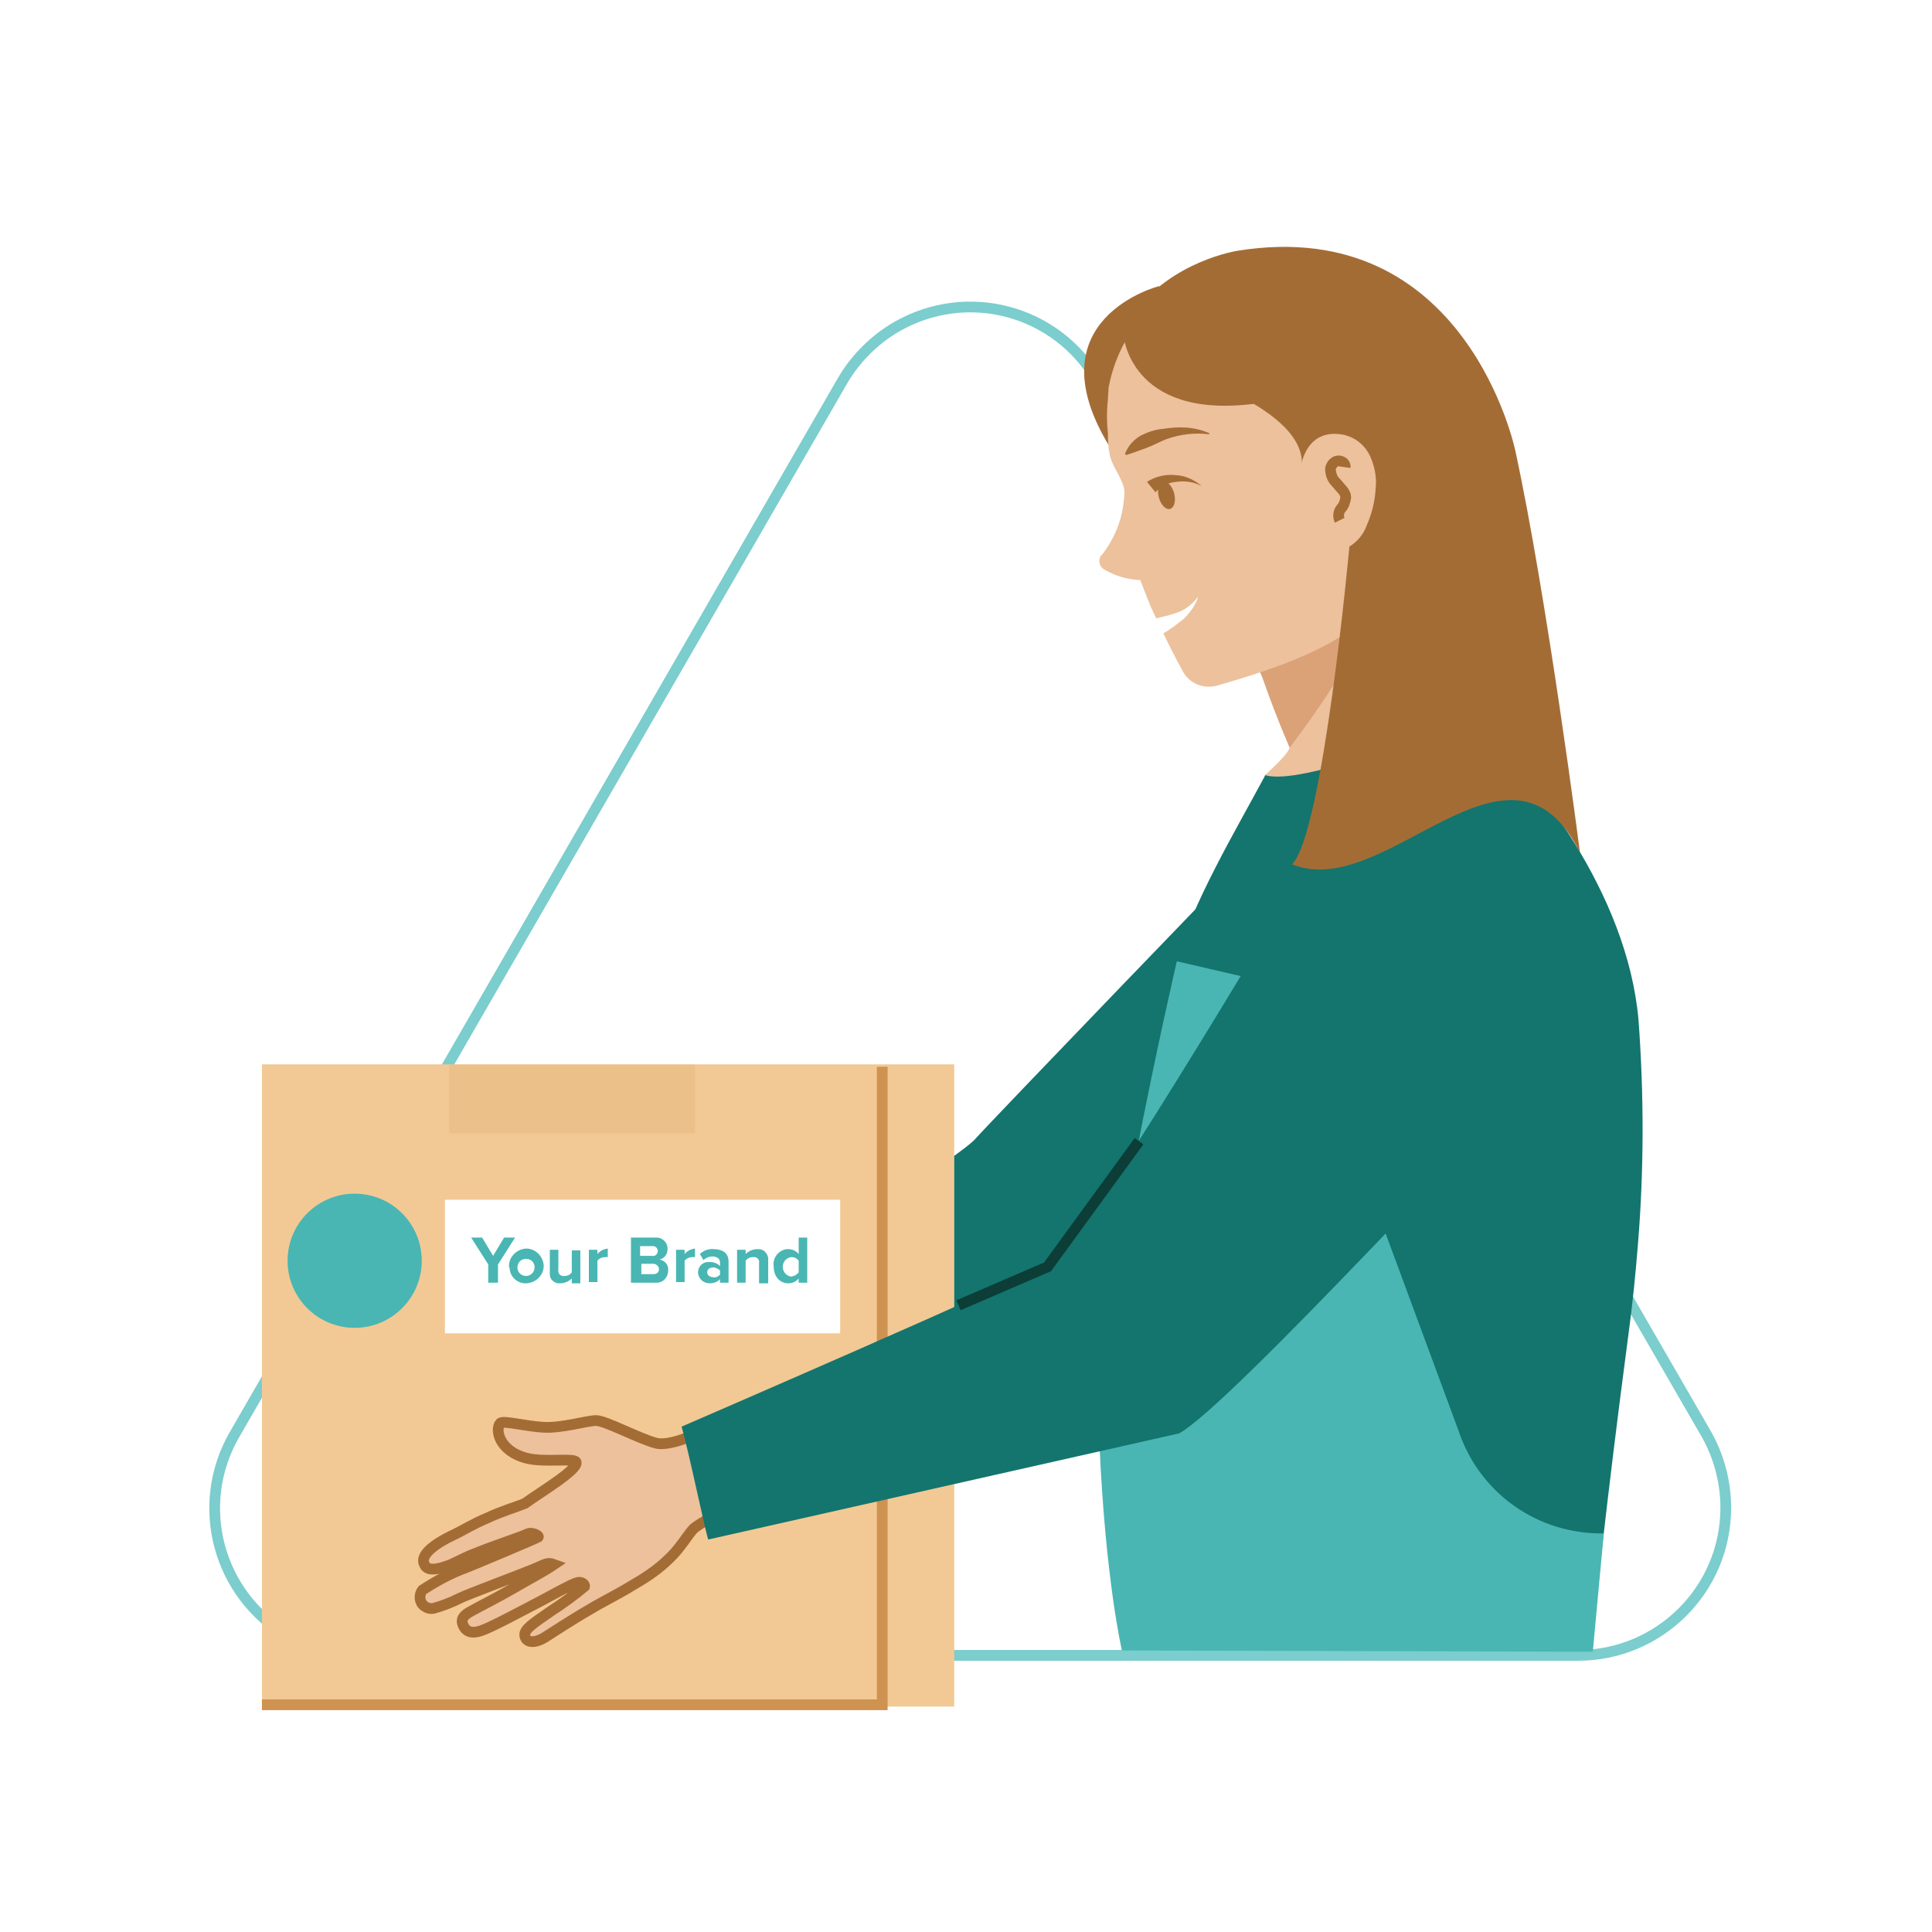 <svg width="180" height="180" viewBox="0 0 180 180" fill="none" xmlns="http://www.w3.org/2000/svg">
<rect width="180" height="180" fill="white"/>
<path d="M78.503 35.462L21.848 133.656C18.041 140.248 20.314 148.601 26.849 152.408C28.951 153.602 31.281 154.227 33.725 154.227H147.034C154.592 154.227 160.786 148.09 160.786 140.475C160.786 138.088 160.161 135.702 158.967 133.599L102.256 35.462C98.448 28.87 90.095 26.654 83.504 30.461C81.458 31.655 79.696 33.416 78.503 35.462Z" fill="white" stroke="#7CCDCD" stroke-miterlimit="10"/>
<path d="M107.995 26.654C107.995 26.654 96.119 29.666 103.335 41.542L109.813 34.325L107.995 26.654Z" fill="#A46C35"/>
<path d="M88.902 99.163H24.405V159H88.902V99.163Z" fill="#F2C994"/>
<path d="M24.405 158.83H81.515H82.197V99.39" stroke="#CE9251" stroke-miterlimit="10"/>
<g opacity="0.4">
<path opacity="0.4" d="M41.851 99.163V105.584H64.751V99.163" fill="#CE9251"/>
</g>
<path d="M78.276 111.778H41.453V124.223H78.276V111.778Z" fill="white"/>
<path d="M45.487 119.507V117.802L43.896 115.301H44.919L45.942 117.006L46.965 115.301H47.988L46.397 117.802V119.507H45.487Z" fill="#49B6B3"/>
<path d="M47.419 117.972C47.419 117.063 48.158 116.381 49.011 116.324C49.92 116.324 50.602 117.063 50.658 117.915C50.658 118.825 49.92 119.506 49.067 119.563C48.215 119.62 47.476 118.938 47.476 118.086C47.419 118.086 47.419 118.029 47.419 117.972ZM49.806 117.972C49.749 117.518 49.352 117.233 48.897 117.29C48.442 117.347 48.158 117.745 48.215 118.199C48.272 118.597 48.613 118.881 49.011 118.881C49.465 118.881 49.806 118.484 49.806 118.086C49.806 118.029 49.806 118.029 49.806 117.972Z" fill="#49B6B3"/>
<path d="M53.273 119.506V119.109C52.988 119.393 52.591 119.563 52.193 119.563C51.738 119.62 51.284 119.279 51.227 118.825C51.227 118.768 51.227 118.711 51.227 118.597V116.438H52.022V118.313C51.965 118.597 52.136 118.825 52.42 118.881C52.477 118.881 52.534 118.881 52.591 118.881C52.875 118.881 53.102 118.768 53.273 118.54V116.495H54.068V119.563H53.273V119.506Z" fill="#49B6B3"/>
<path d="M54.864 119.506V116.438H55.659V116.836C55.886 116.552 56.227 116.381 56.625 116.324V117.12C56.568 117.12 56.455 117.12 56.398 117.12C56.114 117.12 55.83 117.233 55.659 117.461V119.45H54.864V119.506Z" fill="#49B6B3"/>
<path d="M58.785 119.506V115.301H61.001C61.626 115.245 62.137 115.642 62.194 116.267C62.194 116.324 62.194 116.324 62.194 116.381C62.194 116.836 61.91 117.233 61.455 117.347C61.967 117.461 62.308 117.859 62.251 118.37C62.251 118.995 61.796 119.506 61.171 119.506C61.114 119.506 61.057 119.506 61.001 119.506H58.785ZM61.285 116.552C61.285 116.324 61.114 116.097 60.83 116.097H60.773H59.637V117.006H60.773C61.001 117.063 61.228 116.893 61.285 116.608C61.285 116.552 61.285 116.552 61.285 116.552ZM61.398 118.256C61.398 117.972 61.171 117.802 60.944 117.745H60.887H59.751V118.711H60.887C61.171 118.711 61.398 118.54 61.398 118.256Z" fill="#49B6B3"/>
<path d="M62.989 119.506V116.438H63.785V116.836C64.012 116.552 64.353 116.381 64.751 116.324V117.12C64.694 117.12 64.581 117.12 64.524 117.12C64.24 117.12 63.956 117.233 63.785 117.461V119.45H62.989V119.506Z" fill="#49B6B3"/>
<path d="M67.081 119.506V119.166C66.854 119.45 66.456 119.563 66.115 119.563C65.547 119.563 65.092 119.166 65.035 118.597V118.54C65.035 118.029 65.433 117.574 66.001 117.574C66.058 117.574 66.058 117.574 66.115 117.574C66.456 117.574 66.854 117.688 67.081 117.972V117.574C67.081 117.29 66.797 117.063 66.399 117.063C66.058 117.063 65.774 117.177 65.547 117.404L65.206 116.836C65.547 116.495 66.058 116.324 66.513 116.381C67.195 116.381 67.877 116.665 67.877 117.518V119.506H67.081ZM67.081 118.768V118.37C66.911 118.2 66.683 118.086 66.456 118.086C66.115 118.086 65.888 118.256 65.888 118.54C65.888 118.825 66.172 118.995 66.456 118.995C66.683 119.052 66.911 118.938 67.081 118.768Z" fill="#49B6B3"/>
<path d="M70.718 119.507V117.688C70.775 117.404 70.604 117.177 70.32 117.12C70.263 117.12 70.207 117.12 70.15 117.12C69.866 117.12 69.638 117.234 69.468 117.461V119.507H68.672V116.438H69.468V116.836C69.752 116.552 70.15 116.381 70.547 116.381C71.059 116.324 71.457 116.665 71.57 117.177C71.57 117.234 71.57 117.29 71.57 117.404V119.563H70.718V119.507Z" fill="#49B6B3"/>
<path d="M74.412 119.506V119.109C74.184 119.393 73.843 119.563 73.445 119.563C72.707 119.563 72.082 118.995 72.082 117.972C71.968 117.177 72.536 116.495 73.275 116.381C73.332 116.381 73.389 116.381 73.445 116.381C73.843 116.381 74.184 116.552 74.412 116.836V115.301H75.207V119.506H74.412ZM74.412 118.54V117.461C74.241 117.233 74.014 117.12 73.73 117.12C73.218 117.177 72.877 117.631 72.934 118.143C72.991 118.54 73.275 118.881 73.73 118.938C74.014 118.881 74.241 118.768 74.412 118.54Z" fill="#49B6B3"/>
<path d="M33.043 123.712C36.495 123.712 39.294 120.913 39.294 117.461C39.294 114.009 36.495 111.21 33.043 111.21C29.591 111.21 26.792 114.009 26.792 117.461C26.792 120.913 29.591 123.712 33.043 123.712Z" fill="#49B6B3"/>
<path d="M69.24 131.156C66.285 133.145 62.649 134.849 61.114 134.452C59.58 134.054 56.398 132.349 55.546 132.349C54.693 132.349 52.306 133.088 50.602 132.974C48.84 132.86 47.022 132.349 46.624 132.576C46.113 133.088 46.397 135.19 49.124 135.872C50.772 136.27 53.5 135.815 53.67 136.213C53.955 136.895 50.204 139.111 48.897 140.077C48.215 140.361 46.681 140.816 45.374 141.441C44.124 141.952 43.044 142.634 42.305 142.975C40.146 143.998 39.18 144.964 39.521 145.703C39.691 146.158 40.146 146.498 42.021 145.76C42.419 145.589 43.612 144.964 44.124 144.794C46.056 143.998 48.556 143.203 49.124 142.918C49.579 142.691 50.261 143.089 50.147 143.203C49.863 143.373 43.896 145.873 43.442 146.044C42.021 146.555 40.657 147.294 39.35 148.146C39.01 148.601 39.066 149.283 39.521 149.624C39.748 149.794 40.032 149.908 40.373 149.851C41.226 149.624 42.078 149.283 42.874 148.885C43.556 148.544 48.727 146.612 49.806 146.158C50.886 145.703 51 145.532 51.625 145.76C50.715 146.385 48.783 147.408 47.931 147.919C46.056 148.999 44.976 149.51 43.953 150.078C43.215 150.476 42.874 150.817 43.158 151.442C43.442 152.067 44.01 152.238 44.919 151.897C45.885 151.556 48.727 150.022 50.374 149.169C51.227 148.715 53.273 147.578 53.727 147.464C54.182 147.294 54.523 147.635 54.466 147.805C53.443 148.658 52.42 149.397 51.284 150.135C49.749 151.215 48.783 151.783 48.897 152.408C49.011 153.033 49.749 153.147 50.715 152.579C51.17 152.295 53.329 150.874 54.92 149.965C56.227 149.169 57.478 148.601 59.126 147.578C60.319 146.896 61.455 146.101 62.421 145.135C63.388 144.225 64.126 142.918 64.638 142.407C65.433 141.782 66.342 141.327 67.308 141.043C68.274 140.645 72.65 139.168 72.65 139.168L69.24 131.156Z" fill="#ECC19C"/>
<path d="M53.67 136.27C53.727 136.27 53.727 136.327 53.727 136.327C54.125 136.952 54.58 137.577 55.091 138.088C55.886 138.884 56.966 139.338 58.103 139.395C58.671 139.395 59.239 139.338 59.807 139.225C59.239 139.338 58.671 139.395 58.103 139.338C57.023 139.282 55.943 138.827 55.148 138.088C54.636 137.577 54.125 137.009 53.727 136.384C53.727 136.327 53.67 136.327 53.67 136.27Z" fill="#ECC19C"/>
<path d="M69.24 131.156C66.285 133.145 62.649 134.849 61.114 134.452C59.58 134.054 56.398 132.349 55.546 132.349C54.693 132.349 52.306 133.088 50.602 132.974C48.84 132.86 47.022 132.349 46.624 132.576C46.113 133.088 46.397 135.19 49.124 135.872C50.772 136.27 53.5 135.815 53.67 136.213C53.955 136.895 50.204 139.111 48.897 140.077C48.215 140.361 46.681 140.816 45.374 141.441C44.124 141.952 43.044 142.634 42.305 142.975C40.146 143.998 39.18 144.964 39.521 145.703C39.691 146.158 40.146 146.498 42.021 145.76C42.419 145.589 43.612 144.964 44.124 144.794C46.056 143.998 48.556 143.203 49.124 142.918C49.579 142.691 50.261 143.089 50.147 143.203C49.863 143.373 43.896 145.873 43.442 146.044C42.021 146.555 40.657 147.294 39.35 148.146C39.01 148.601 39.066 149.283 39.521 149.624C39.748 149.794 40.032 149.908 40.373 149.851C41.226 149.624 42.078 149.283 42.874 148.885C43.556 148.544 48.727 146.612 49.806 146.158C50.886 145.703 51 145.532 51.625 145.76C50.715 146.385 48.783 147.408 47.931 147.919C46.056 148.999 44.976 149.51 43.953 150.078C43.215 150.476 42.874 150.817 43.158 151.442C43.442 152.067 44.01 152.238 44.919 151.897C45.885 151.556 48.727 150.022 50.374 149.169C51.227 148.715 53.273 147.578 53.727 147.464C54.182 147.294 54.523 147.635 54.466 147.805C53.443 148.658 52.42 149.397 51.284 150.135C49.749 151.215 48.783 151.783 48.897 152.408C49.011 153.033 49.749 153.147 50.715 152.579C51.17 152.295 53.329 150.874 54.92 149.965C56.227 149.169 57.478 148.601 59.126 147.578C60.319 146.896 61.455 146.101 62.421 145.135C63.388 144.225 64.126 142.918 64.638 142.407C65.433 141.782 66.342 141.327 67.308 141.043C68.274 140.645 72.65 139.168 72.65 139.168L69.24 131.156Z" stroke="#A46C35" stroke-miterlimit="10"/>
<path d="M88.902 107.687C89.527 107.232 90.152 106.778 90.72 106.266C92.652 104.107 116.348 79.558 116.348 79.558C116.348 79.558 125.099 68.875 132.657 70.864C139.249 72.569 141.977 77.57 142.999 82.343C144.25 88.082 148.171 89.901 143.34 93.14C132.43 100.413 104.188 118.938 98.96 120.643L88.902 123.655V107.687Z" fill="#13756D"/>
<path d="M116.178 59.044L130.1 52.68C130.327 53.305 130.839 55.123 131.123 55.976C132.203 59.044 135.328 64.613 136.976 68.023C137.828 69.33 138.908 68.421 138.851 70.069C138.738 74.899 134.305 83.252 129.191 83.138C124.077 83.025 117.94 77.058 117.826 72.228C117.826 72.228 119.872 70.466 120.156 69.671C119.303 66.318 117.655 63.249 116.86 60.977C116.576 60.238 116.348 59.499 116.178 59.044Z" fill="#ECC19C"/>
<path d="M128.679 54.498C128.111 55.806 127.657 57.169 127.202 58.533C126.975 59.158 126.691 59.726 126.35 60.295C125.725 61.374 125.099 62.511 124.418 63.534C123.111 65.636 121.633 67.682 120.156 69.671C118.735 66.375 117.655 63.306 116.86 60.977C116.576 60.181 116.348 59.499 116.121 58.988L128.736 54.271C128.736 54.385 128.736 54.442 128.679 54.498Z" fill="#DBA177"/>
<path d="M102.824 53.021C102.426 52.794 102.313 52.225 102.54 51.828C102.54 51.771 102.597 51.714 102.654 51.714C103.79 50.237 104.529 48.532 104.699 46.657C104.756 46.316 104.756 45.975 104.756 45.634C104.472 44.27 103.449 43.361 103.336 41.997C103.279 41.827 103.279 41.713 103.279 41.542C103.222 41.145 103.222 40.747 103.222 40.349C103.108 39.326 103.108 38.246 103.222 37.224C103.222 36.883 103.279 36.485 103.279 36.144C104.415 29.95 109.643 24.836 116.519 23.699C125.156 22.222 133.339 27.62 134.703 35.746C135.555 40.804 134.533 46.145 130.896 49.498C130.896 53.93 128.907 56.601 125.213 59.101C122.088 61.204 117.371 62.738 113.394 63.875C112.143 64.216 110.837 63.704 110.211 62.568C108.734 59.897 107.2 56.487 107.2 56.487C107.2 56.487 106.688 55.237 106.234 54.044C104.984 53.987 103.847 53.646 102.824 53.021Z" fill="#ECC19C"/>
<path d="M112.655 40.463C111.291 40.292 109.927 40.463 108.677 40.917C108.052 41.145 107.484 41.486 106.859 41.713C106.234 41.94 105.665 42.167 104.927 42.395L104.813 42.281C105.097 41.542 105.609 40.974 106.29 40.576C106.972 40.235 107.654 40.008 108.393 39.951C109.132 39.838 109.87 39.781 110.552 39.838C111.291 39.894 111.973 40.065 112.655 40.349V40.463Z" fill="#A46C35"/>
<path d="M106.859 44.895C107.654 44.384 108.62 44.156 109.586 44.27C110.495 44.327 111.291 44.724 111.973 45.293C111.234 44.895 110.439 44.781 109.586 44.895C108.848 44.952 108.166 45.293 107.654 45.861L106.859 44.895Z" fill="#A46C35"/>
<path d="M107.654 57.624C108.393 57.453 109.132 57.283 109.87 56.999C110.552 56.715 111.177 56.203 111.632 55.578C111.518 55.976 111.348 56.317 111.121 56.658C110.893 56.999 110.609 57.34 110.325 57.624C109.7 58.135 109.018 58.647 108.336 59.044L107.654 57.624Z" fill="white"/>
<path d="M109.009 47.415C109.403 47.312 109.576 46.662 109.393 45.964C109.211 45.265 108.743 44.783 108.348 44.886C107.954 44.989 107.781 45.639 107.964 46.337C108.146 47.035 108.614 47.518 109.009 47.415Z" fill="#A46C35"/>
<path d="M105.665 151.044C105.438 154.852 148.512 153.317 148.512 151.044C148.512 151.044 149.648 139.964 151.694 124.507C152.092 121.609 152.376 118.768 152.603 115.927C153.171 108.994 153.171 102.004 152.66 95.072C151.637 83.195 142.829 72.114 137.658 67.625C132.6 68.364 121.349 73.194 117.883 72.228C115.269 77.115 110.836 84.559 109.643 89.56C109.643 89.56 106.12 141.611 105.665 151.044Z" fill="#13756D"/>
<path d="M109.643 89.56L120.667 92.117L135.896 133.315C137.828 139.111 143.283 142.975 149.421 142.862L148.398 153.886L104.529 153.772C104.529 153.772 102.994 147.294 102.426 134.395C101.915 122.689 109.643 89.56 109.643 89.56Z" fill="#49B6B3"/>
<path d="M63.501 132.917C63.501 132.917 95.55 119.052 98.165 117.461C100.778 115.927 119.19 84.957 119.19 84.957C119.19 84.957 126.066 72.285 134.248 72.796C141.352 73.251 145.159 77.797 147.205 82.513C149.648 88.139 154.024 89.219 149.705 93.481C139.931 103.141 114.871 130.701 109.87 133.542L66.001 143.43C65.888 143.544 64.24 135.474 63.501 132.917Z" fill="#13756D"/>
<path d="M89.3 121.609L97.596 118.029L106.12 106.323" stroke="#0C3D37" stroke-miterlimit="10"/>
<path d="M108.791 34.269C108.791 34.269 127.543 36.087 125.725 50.862C125.725 50.862 123.281 77.626 120.383 80.524C129.134 84.104 140.67 66.318 147.205 79.445C147.205 79.445 144.136 55.635 141.181 41.997C141.181 41.997 136.635 19.949 115.326 23.358C115.326 23.358 109.188 24.267 105.552 29.268C105.552 29.211 102.654 34.155 108.791 34.269Z" fill="#A46C35"/>
<path d="M108.791 34.269C108.791 34.269 121.122 37.678 121.292 43.02C121.406 45.918 124.247 41.315 124.247 41.315L124.645 31.484L108.791 34.269Z" fill="#A46C35"/>
<path d="M121.122 43.815C121.747 39.951 124.475 40.292 125.441 40.576C126.407 40.86 127.202 41.542 127.657 42.508C128.054 43.418 128.282 44.44 128.168 45.463C128.111 46.657 127.827 47.85 127.316 48.986C127.032 49.782 126.463 50.464 125.725 50.919C124.815 51.259 123.793 51.259 122.883 51.032L121.122 43.815Z" fill="#ECC19C"/>
<path d="M125.327 43.531C125.384 43.133 124.929 42.849 124.531 42.963C124.19 43.077 123.906 43.474 123.963 43.872C124.02 44.27 124.134 44.611 124.418 44.895C124.645 45.179 124.929 45.463 125.156 45.747C125.27 45.918 125.384 46.145 125.384 46.316C125.327 46.713 125.213 47.111 124.929 47.395C124.702 47.679 124.645 48.134 124.815 48.475" stroke="#A46C35" stroke-miterlimit="10"/>
<path d="M104.642 31.087C104.642 31.087 105.154 39.099 116.86 37.621C116.86 37.678 116.064 28.188 104.642 31.087Z" fill="#A46C35"/>
</svg>
